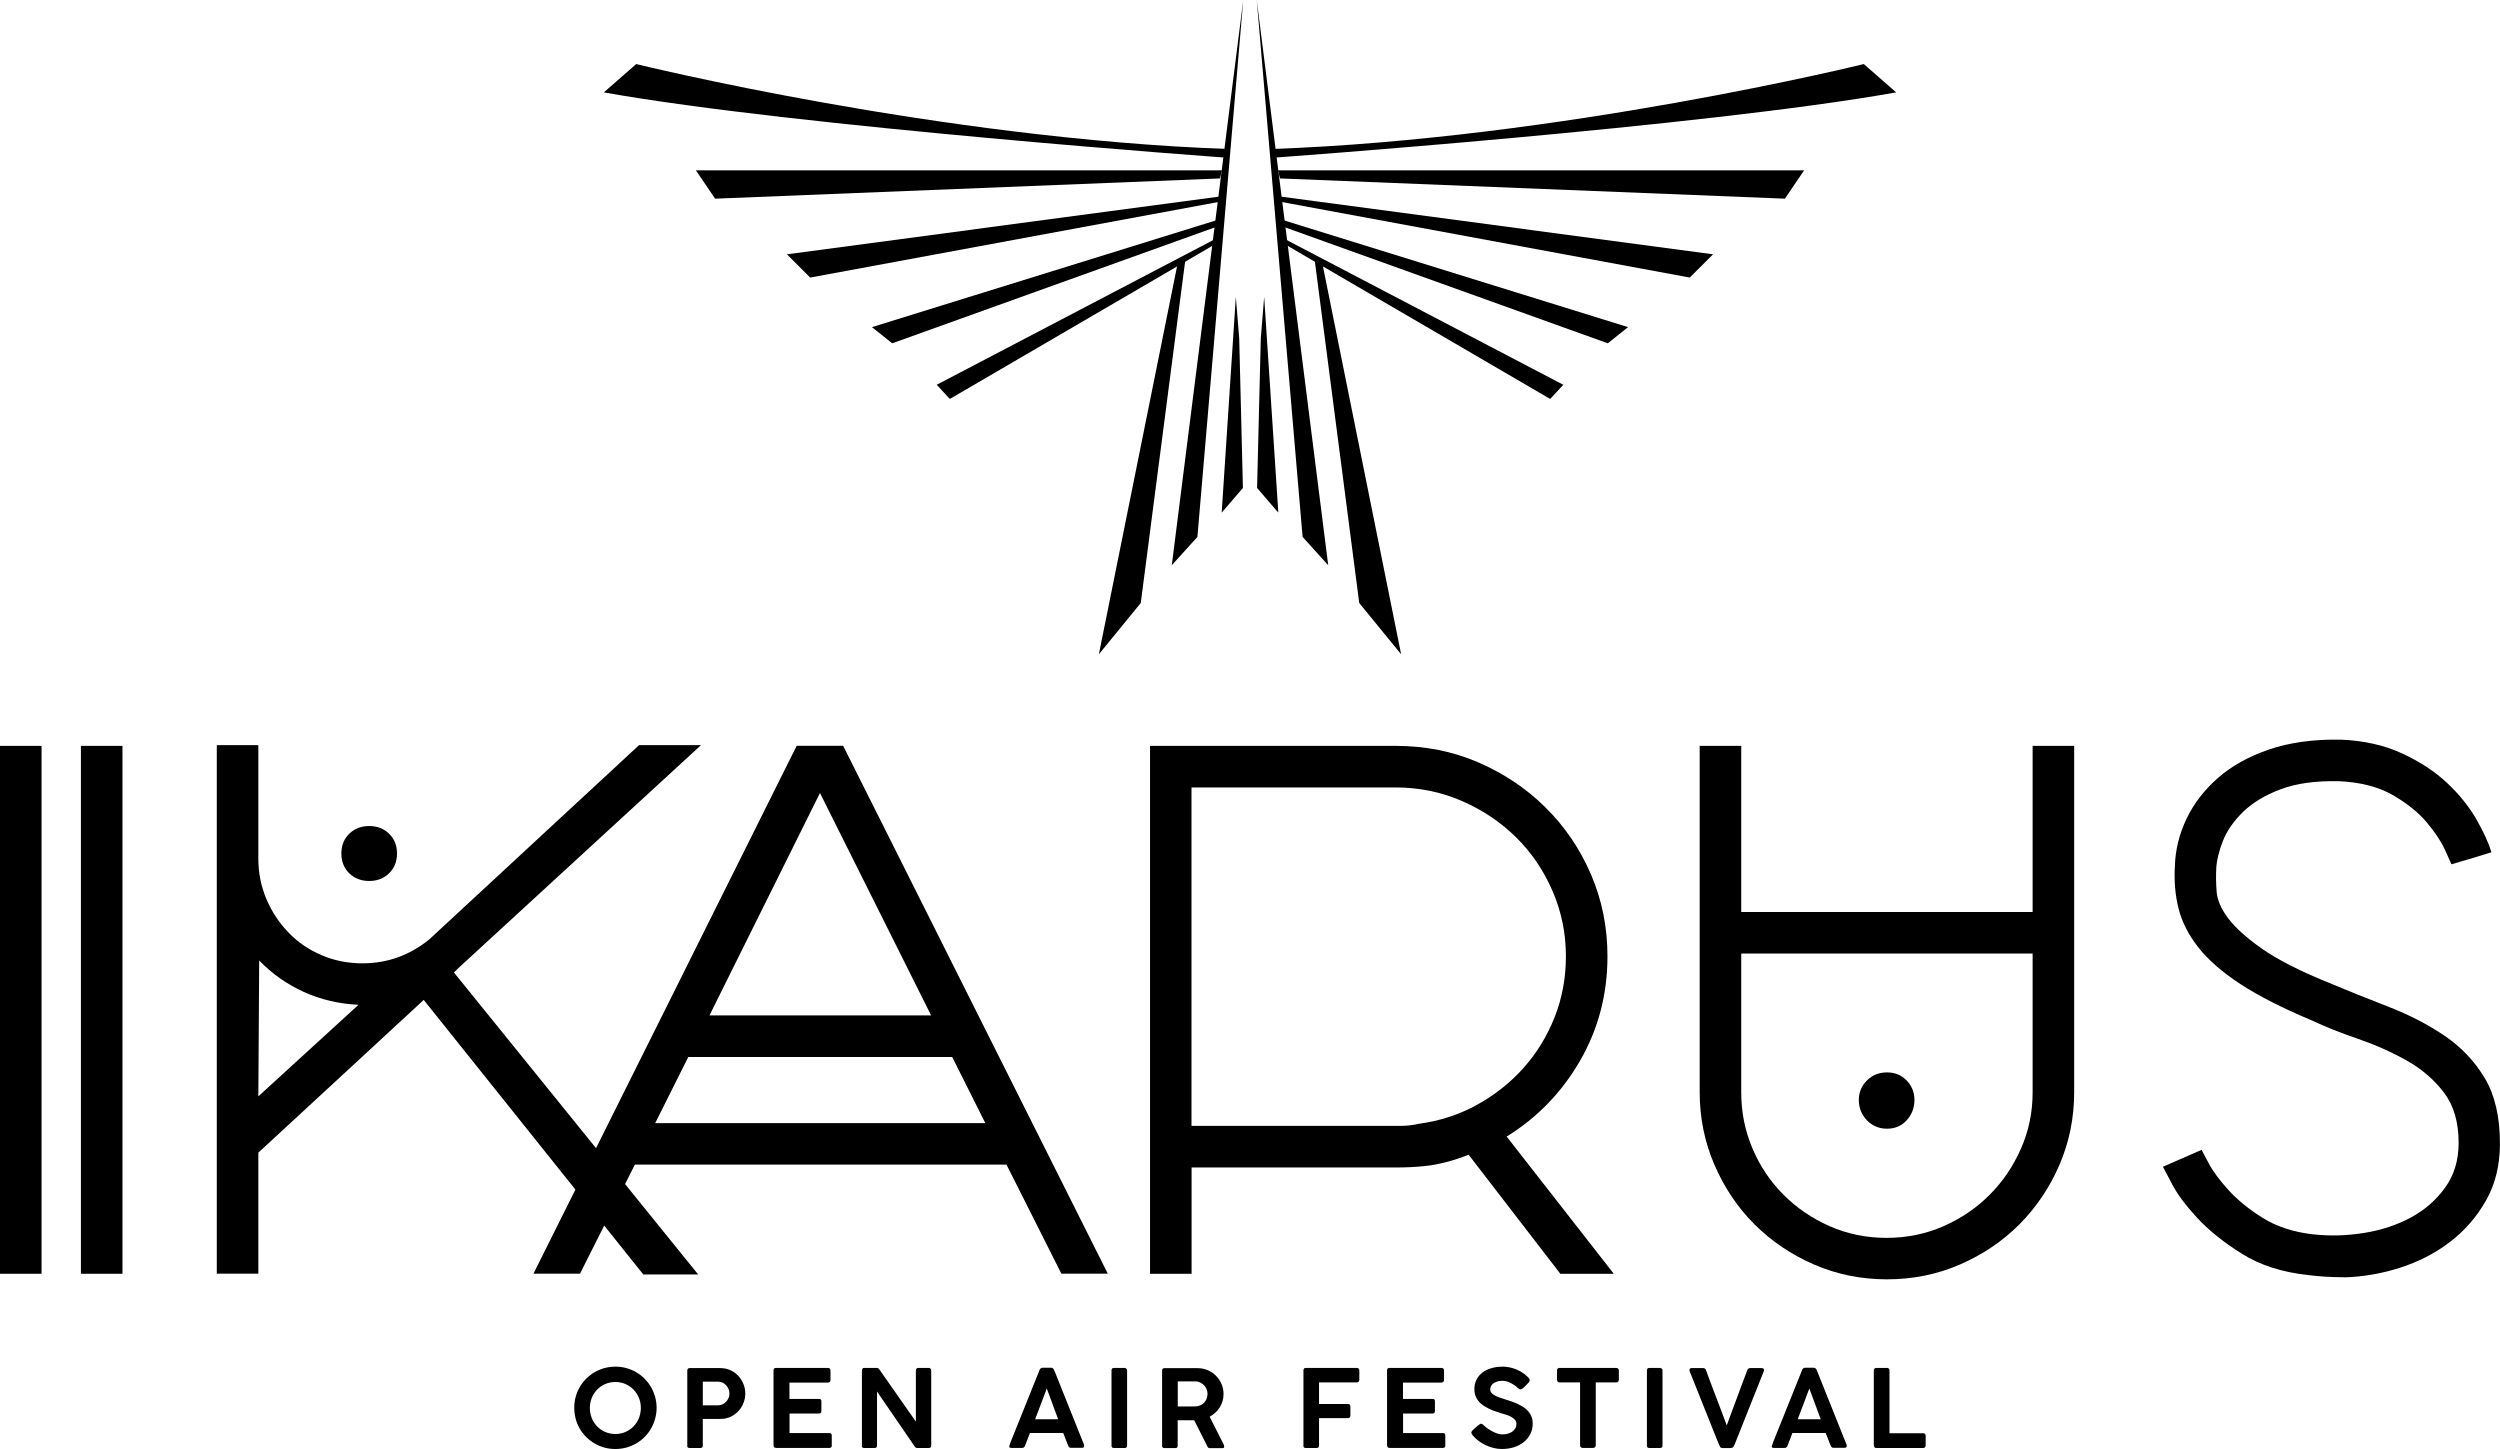 <?xml version="1.0" encoding="UTF-8"?>
<svg id="Ebene_1" data-name="Ebene 1" xmlns="http://www.w3.org/2000/svg" viewBox="0 0 296.6 171.93">
  <g>
    <path d="M71.64,10.96l3.84-3.36s36.01,8.88,70.34,10.08l-.16,1.04s-51.21-3.68-74.02-7.76"/>
    <polygon points="82.56 20.21 144.98 20.21 144.74 21.17 84.84 23.57 82.56 20.21"/>
    <polygon points="144.62 23.33 93.36 30.17 96.12 32.93 144.74 23.93 144.62 23.33"/>
    <polygon points="103.45 38.81 105.85 40.73 144.26 26.93 145.22 25.85 103.45 38.81"/>
    <polygon points="144.38 28.25 111.13 45.65 112.69 47.33 144.38 28.85 144.38 28.25"/>
    <polygon points="139.66 31.53 130.37 77.62 135.34 71.54 140.62 30.89 139.66 31.53"/>
    <polygon points="147.5 0 139.02 67.06 142.06 63.7 147.5 0"/>
    <polygon points="146.62 35.21 144.94 60.82 147.46 57.89 147.02 40.17 146.62 35.21"/>
    <path d="M224.96,10.96l-3.84-3.36s-36.01,8.88-70.34,10.08l.16,1.04s51.21-3.68,74.02-7.76"/>
    <polygon points="214.04 20.21 151.62 20.21 151.86 21.17 211.76 23.57 214.04 20.21"/>
    <polygon points="151.98 23.33 203.24 30.17 200.47 32.93 151.86 23.93 151.98 23.33"/>
    <polygon points="193.15 38.81 190.75 40.73 152.34 26.93 151.38 25.85 193.15 38.81"/>
    <polygon points="152.22 28.25 185.47 45.65 183.91 47.33 152.22 28.85 152.22 28.25"/>
    <polygon points="156.94 31.53 166.23 77.62 161.26 71.54 155.98 30.89 156.94 31.53"/>
    <polygon points="149.1 0 157.58 67.06 154.54 63.7 149.1 0"/>
    <polygon points="149.98 35.21 151.66 60.82 149.14 57.89 149.58 40.17 149.98 35.21"/>
  </g>
  <path d="M0,88.49h4.93v62.63H0v-62.63ZM9.6,88.49h4.93v62.63h-4.93v-62.63Z"/>
  <path d="M53.86,115.38l28.97,35.82h-6.51l-26.05-32.57-19.62,18.12v14.36h-4.93v-62.71h4.93v13.49c0,1.68.32,3.27.96,4.78.64,1.51,1.52,2.83,2.63,3.98,1.11,1.15,2.42,2.04,3.93,2.68,1.5.64,3.12.96,4.84.96,2.95,0,5.59-.95,7.93-2.85l24.88-23.04h7.35l-28.72,26.39-.59.58ZM30.65,130.07l11.88-10.86c-2.34-.11-4.51-.63-6.52-1.54-2-.92-3.76-2.16-5.26-3.72l-.1,16.12ZM43.8,104.52c-.96,0-1.75-.31-2.37-.92-.62-.61-.93-1.39-.93-2.34s.31-1.72.93-2.34c.62-.61,1.41-.92,2.37-.92s1.75.31,2.37.92c.62.61.93,1.39.93,2.34s-.31,1.73-.93,2.34c-.62.61-1.41.92-2.37.92"/>
  <path d="M63.29,151.11l31.23-62.63h5.51l31.4,62.63h-5.51l-6.51-12.94h-44.09l-6.51,12.94h-5.51ZM116.9,133.25l-3.93-7.85h-31.31l-3.93,7.85h39.16ZM110.47,120.47l-13.19-26.39-13.11,26.39h26.3Z"/>
  <path d="M185.11,151.11l-10.87-14.11c-1.84.72-3.57,1.17-5.19,1.34-.56.06-1.13.1-1.71.13-.59.03-1.19.04-1.8.04h-24.17v12.61h-4.93v-62.63h29.14c3.51,0,6.78.65,9.81,1.96,3.03,1.31,5.69,3.09,7.97,5.35,2.28,2.25,4.08,4.9,5.39,7.93,1.31,3.04,1.96,6.28,1.96,9.73,0,4.51-1.09,8.64-3.26,12.4-2.18,3.76-5.08,6.75-8.7,8.98l12.71,16.28h-6.36ZM141.36,93.41v40.16h25.01c.56,0,1.23-.08,2.01-.25,2.45-.33,4.74-1.08,6.86-2.25,2.12-1.17,3.96-2.63,5.52-4.38,1.56-1.75,2.79-3.76,3.68-6.01.89-2.25,1.34-4.66,1.34-7.22,0-2.73-.53-5.31-1.59-7.76-1.06-2.45-2.51-4.58-4.35-6.39-1.84-1.81-3.99-3.24-6.44-4.3-2.45-1.06-5.08-1.59-7.86-1.59h-24.18Z"/>
  <path d="M246.08,88.49v41.08c0,3.06-.59,5.94-1.75,8.64-1.17,2.7-2.76,5.05-4.76,7.06-2,2-4.36,3.59-7.06,4.76-2.7,1.17-5.58,1.75-8.64,1.75s-5.94-.58-8.64-1.75c-2.7-1.17-5.05-2.76-7.06-4.76s-3.59-4.35-4.76-7.06c-1.17-2.7-1.76-5.58-1.76-8.64v-41.08h4.93v19.71h34.57v-19.71h4.93ZM223.83,146.86c2.4,0,4.64-.46,6.74-1.38,2.09-.92,3.92-2.16,5.48-3.73,1.56-1.56,2.8-3.39,3.72-5.48.92-2.09,1.38-4.31,1.38-6.65v-16.49h-34.57v16.49c0,2.35.45,4.56,1.34,6.65.89,2.09,2.12,3.92,3.68,5.48,1.56,1.56,3.39,2.81,5.48,3.73,2.09.92,4.34,1.38,6.74,1.38M223.87,127.23c.95,0,1.72.32,2.34.96.61.64.92,1.41.92,2.3,0,.95-.31,1.75-.92,2.42-.61.67-1.39,1-2.34,1s-1.74-.34-2.38-1c-.64-.67-.96-1.48-.96-2.42,0-.89.32-1.66.96-2.3.64-.64,1.43-.96,2.38-.96"/>
  <path d="M278.06,151.53c-1.45,0-2.84-.08-4.17-.25-3.12-.33-5.76-1.18-7.93-2.55-2.17-1.36-3.94-2.78-5.3-4.26-1.36-1.47-2.37-2.82-3-4.05-.64-1.22-.99-1.89-1.05-2l4.59-2c.05.11.33.64.84,1.59.5.95,1.28,2,2.34,3.17,1.06,1.17,2.41,2.27,4.05,3.3,1.64,1.03,3.63,1.69,5.97,1.96,2,.22,4.04.17,6.1-.17,2.06-.33,3.91-.95,5.55-1.84,1.64-.89,2.99-2.07,4.05-3.55,1.06-1.47,1.59-3.24,1.59-5.3,0-2.45-.58-4.44-1.75-5.97-1.17-1.53-2.64-2.8-4.43-3.8-1.78-1-3.69-1.85-5.72-2.55-2.03-.69-3.88-1.43-5.55-2.21-3.45-1.45-6.26-2.88-8.44-4.3-2.17-1.42-3.84-2.88-5.01-4.38-1.17-1.5-1.95-3.05-2.34-4.63-.39-1.59-.53-3.27-.42-5.05.06-1.89.52-3.74,1.38-5.55.86-1.81,2.11-3.42,3.72-4.84,1.62-1.42,3.64-2.55,6.07-3.38,2.43-.83,5.26-1.22,8.49-1.17,2.73.11,5.16.65,7.28,1.63,2.12.98,3.9,2.14,5.35,3.51,1.45,1.36,2.61,2.8,3.47,4.3.86,1.5,1.46,2.81,1.79,3.93l-4.68,1.42,2.29-.75-2.35.75c-.06-.11-.31-.67-.75-1.67-.45-1-1.17-2.1-2.18-3.3-1.01-1.2-2.36-2.28-4.06-3.26-1.71-.97-3.84-1.52-6.41-1.63-2.74-.05-5.03.26-6.87.96-1.85.7-3.33,1.59-4.44,2.67-1.12,1.09-1.91,2.23-2.39,3.42-.47,1.2-.74,2.27-.8,3.22-.05.89-.04,1.84.04,2.84.08,1,.54,2.06,1.38,3.17.84,1.11,2.17,2.31,3.99,3.59,1.82,1.28,4.43,2.62,7.85,4.01,2.4,1,4.82,1.98,7.26,2.92,2.43.95,4.63,2.09,6.59,3.42,1.96,1.34,3.54,3.01,4.74,5.01,1.2,2,1.8,4.59,1.8,7.77,0,2.56-.55,4.82-1.66,6.76-1.1,1.95-2.54,3.59-4.3,4.93-1.76,1.34-3.74,2.35-5.94,3.05-2.2.7-4.41,1.07-6.64,1.13"/>
  <path d="M86.43,165.85c-.07.17-.16.32-.28.45-.12.13-.27.23-.43.31-.17.08-.35.12-.54.12h-1.8v-2.81h1.8c.2,0,.38.04.55.12.17.08.31.19.43.32.12.13.21.28.28.45.07.17.1.34.1.52s-.03.36-.1.53M143.16,165.93c-.07.17-.16.33-.28.46s-.26.24-.43.32c-.17.08-.35.13-.55.14-.09,0-.17.01-.24.01h-1.93v-2.97h1.26c.15,0,.3,0,.44,0,.14,0,.29,0,.44,0,.2.01.39.06.56.15.17.09.32.2.44.33.12.14.22.29.29.46.07.17.1.35.1.53s-.03.37-.1.55M70.21,165.84c.16-.38.37-.7.64-.98.27-.28.59-.5.96-.66.37-.16.77-.24,1.2-.24s.82.08,1.19.24c.37.16.69.38.96.66.27.28.49.61.64.98.16.38.23.78.23,1.2s-.08.83-.23,1.21c-.16.38-.37.7-.64.98-.27.28-.59.5-.96.66-.37.16-.77.24-1.19.24s-.83-.08-1.2-.24c-.37-.16-.69-.38-.96-.66-.27-.28-.48-.6-.64-.98-.15-.38-.23-.78-.23-1.21s.08-.83.23-1.2M68.3,168.35c.12.42.28.8.49,1.16.21.36.47.69.76.98.3.3.63.55.99.76.36.21.75.38,1.17.49.42.12.85.17,1.3.17s.89-.06,1.3-.17c.42-.12.81-.28,1.17-.49.36-.21.69-.46.99-.76.3-.3.55-.63.76-.99.21-.36.38-.75.49-1.17.12-.41.18-.85.18-1.3s-.06-.89-.18-1.31c-.12-.42-.28-.81-.49-1.17-.21-.36-.47-.69-.76-.99-.3-.3-.63-.55-.99-.76-.36-.21-.75-.38-1.17-.49-.42-.12-.85-.17-1.3-.17s-.89.06-1.3.17c-.42.12-.81.28-1.17.49-.36.21-.69.47-.99.76-.3.3-.55.63-.76.99-.21.36-.38.75-.49,1.17-.12.42-.17.85-.17,1.3s.06.89.17,1.3M81.53,171.52c0,.18.09.27.28.27h1.28c.19,0,.29-.09.29-.27v-3.18h2.11c.43,0,.82-.08,1.18-.25.36-.17.67-.39.93-.67.26-.28.46-.6.6-.96.14-.36.22-.73.22-1.12s-.07-.78-.22-1.14c-.15-.36-.35-.69-.61-.97-.26-.28-.57-.51-.94-.67-.36-.17-.76-.25-1.19-.25h-3.63c-.19,0-.29.1-.29.3v8.92ZM91.79,171.52c0,.09.03.16.08.2.06.04.12.06.2.06h6.33c.19,0,.28-.09.28-.27v-1.17c0-.11-.02-.19-.06-.24-.04-.05-.12-.08-.24-.08h-4.71v-2.32h3.52c.09,0,.16-.03.2-.09.04-.06.06-.13.06-.2v-1.16c0-.11-.03-.18-.08-.23-.05-.04-.12-.06-.2-.05h-3.51v-1.94h4.55c.11,0,.19-.03.24-.09.05-.06.08-.13.08-.2v-1.13c0-.09-.02-.17-.07-.23-.05-.06-.13-.09-.24-.09h-6.17c-.19,0-.28.1-.28.31v8.92ZM102.24,171.52c0,.09.02.15.07.2.04.05.12.07.21.07h1.23c.11,0,.18-.02.23-.07.05-.05.07-.12.07-.21v-6.42c.75,1.09,1.49,2.18,2.24,3.27.74,1.09,1.49,2.17,2.24,3.26.08.12.17.17.26.17h1.39c.2,0,.3-.09.3-.26v-8.96c0-.09-.03-.15-.09-.2-.06-.05-.14-.08-.22-.08h-1.23c-.07,0-.13.02-.18.06-.05.04-.08.1-.1.18v6.13c-.73-1.04-1.45-2.07-2.17-3.1-.72-1.03-1.44-2.06-2.17-3.1-.04-.06-.09-.1-.14-.13-.05-.03-.11-.04-.17-.04h-1.47c-.09,0-.16.03-.21.08-.05.06-.07.12-.07.21v8.94ZM119.73,171.61c0,.06.02.1.07.13.05.03.11.04.19.04h1.28c.16,0,.27-.08.33-.24.07-.2.16-.43.27-.69.11-.26.21-.54.32-.84h3.95c.08.21.16.42.24.62.08.21.16.41.24.61l.11.29c.03.08.08.14.13.18.05.04.12.06.22.06h1.26c.19,0,.28-.06.28-.19,0-.02,0-.05,0-.08,0-.03,0-.05,0-.07l-3.38-8.45-.21-.5s-.05-.08-.1-.13c-.04-.05-.12-.08-.22-.08h-1.03c-.1,0-.17.03-.23.09-.06.06-.09.11-.11.16l-3.45,8.59c-.02.06-.05.13-.07.2-.03.07-.05.15-.07.24,0,.01,0,.03,0,.06M125.54,168.38h-2.73c.23-.58.46-1.19.69-1.82.23-.63.46-1.24.69-1.83l1.35,3.65ZM131.87,171.51c0,.19.09.28.28.28h1.27c.2,0,.3-.09.3-.28v-8.94c0-.09-.03-.15-.1-.2-.06-.05-.13-.08-.2-.08h-1.27c-.09,0-.16.03-.21.08-.05.06-.07.12-.07.2v8.94ZM137.86,171.52c0,.09.03.16.08.21.05.04.12.07.2.07h1.29c.2,0,.29-.09.29-.27v-3.03h1.41c.14,0,.25,0,.33,0,.08,0,.15,0,.22,0l1.55,3.07c.05.16.15.24.31.24h1.48c.15,0,.22-.06.22-.19,0-.05-.01-.09-.03-.13-.02-.04-.04-.09-.04-.13l-1.66-3.28c.24-.13.47-.29.67-.47.2-.19.37-.39.52-.62.14-.23.26-.48.34-.75.08-.27.12-.55.12-.84,0-.42-.08-.82-.24-1.2-.16-.38-.38-.7-.66-.98-.28-.28-.61-.5-.98-.66-.38-.16-.78-.24-1.21-.24h-3.92c-.19,0-.28.1-.28.3v8.92ZM154.63,171.52c0,.17.09.26.25.27h1.31c.2,0,.3-.09.3-.27v-3.27h3.45c.09,0,.15-.03.2-.09.05-.06.07-.13.07-.21v-1.09c0-.1-.03-.18-.08-.22-.06-.04-.12-.07-.2-.07h-1.04c-.22,0-.44,0-.68,0-.24,0-.46,0-.68,0h-1.04v-2.56h4.48c.09,0,.17-.03.22-.09.05-.06.08-.13.08-.21v-1.11c0-.2-.1-.31-.29-.31h-6.08c-.08,0-.15.03-.19.08-.05.05-.07.12-.07.21v8.94ZM164.58,171.52c0,.09.03.16.08.2.06.04.12.06.2.06h6.33c.19,0,.28-.09.28-.27v-1.17c0-.11-.02-.19-.06-.24-.04-.05-.12-.08-.24-.08h-4.71v-2.32h3.52c.09,0,.16-.03.2-.09.04-.06.06-.13.06-.2v-1.16c0-.11-.03-.18-.08-.23-.05-.04-.12-.06-.2-.05h-3.51v-1.94h4.55c.11,0,.19-.03.24-.09.05-.06.08-.13.08-.2v-1.13c0-.09-.02-.17-.07-.23-.05-.06-.13-.09-.24-.09h-6.17c-.19,0-.28.1-.28.31v8.92ZM180.57,164.77c.06-.04.12-.09.19-.14.07-.06.14-.12.2-.19.07-.07.14-.14.2-.21h0s.19-.2.19-.2c.04-.04.07-.09.1-.14.03-.05.04-.11.04-.16,0-.06-.03-.12-.09-.2-.06-.08-.13-.16-.22-.24-.09-.08-.19-.17-.29-.25-.11-.08-.21-.15-.31-.22-.34-.21-.71-.38-1.11-.5-.4-.12-.8-.18-1.18-.18-.51,0-.97.06-1.39.19-.41.13-.77.31-1.06.54-.29.23-.52.51-.68.84-.16.33-.24.69-.24,1.08,0,.35.06.67.19.96.13.28.32.54.58.77.26.23.59.43.98.62s.84.35,1.37.51c.23.06.45.13.67.2.22.07.43.16.6.26.18.1.32.22.43.35.11.13.17.3.17.48s-.04.36-.13.51c-.09.15-.2.28-.35.39-.15.11-.33.19-.53.25-.21.06-.43.09-.66.09-.17,0-.35-.03-.55-.09-.19-.06-.39-.14-.58-.24-.2-.1-.39-.22-.57-.34-.19-.13-.35-.26-.5-.4h0l-.03-.03s-.08-.07-.13-.11c-.05-.04-.11-.06-.17-.06-.04,0-.09.02-.15.06s-.13.09-.2.14c-.07.06-.14.12-.22.19-.07.07-.14.13-.21.18l-.21.21c-.05.05-.09.1-.12.14-.03.04-.04.09-.04.13,0,.09.05.19.14.29v.03s.01,0,.01,0c.21.25.45.47.71.67.27.2.55.37.85.51.3.14.61.25.93.33.32.08.65.12.98.12.51,0,.99-.07,1.44-.21.45-.14.83-.35,1.16-.61.33-.27.59-.59.78-.96s.28-.8.28-1.26c0-.29-.04-.54-.13-.77-.09-.23-.21-.43-.36-.62-.15-.19-.33-.35-.54-.49-.21-.14-.43-.27-.68-.39-.24-.12-.49-.22-.76-.32-.27-.09-.53-.18-.8-.26-.23-.07-.46-.15-.67-.22-.21-.07-.4-.16-.57-.25-.16-.09-.29-.19-.39-.31-.1-.12-.14-.25-.14-.4,0-.14.03-.27.1-.4.06-.12.16-.23.28-.32.12-.09.28-.16.46-.22.18-.05.4-.08.63-.08.19,0,.37.03.55.09.18.06.35.13.51.22.16.09.3.18.43.27s.23.19.31.27h.01c.06.05.11.09.16.12.05.03.1.04.15.04.04,0,.09-.02.14-.06M184.73,163.69c0,.11.03.19.08.24.05.05.12.08.21.08h2.44v7.48c0,.09.03.16.09.21s.13.08.21.08h1.26c.09,0,.17-.03.22-.09.05-.06.08-.13.08-.2v-7.48h2.43c.1,0,.18-.03.23-.1s.08-.14.08-.22v-1.12c0-.09-.04-.16-.11-.21-.06-.05-.13-.07-.21-.07h-6.73c-.09,0-.16.03-.21.08-.06.05-.08.12-.08.2v1.12ZM195.39,171.51c0,.19.09.28.28.28h1.27c.2,0,.3-.09.3-.28v-8.94c0-.09-.03-.15-.1-.2-.06-.05-.13-.08-.2-.08h-1.27c-.09,0-.16.03-.21.08-.05.06-.07.12-.07.2v8.94ZM204.16,171.74s.11.06.21.06h.74c.14,0,.25-.01.35-.03.1-.02.18-.09.24-.2.04-.08.08-.17.12-.25.03-.09.07-.17.1-.26l3.35-8.41s0-.03.01-.05c0-.03,0-.05,0-.08,0-.14-.1-.21-.29-.21h-1.34c-.17,0-.29.08-.35.24-.1.27-.21.58-.35.94-.13.36-.28.74-.43,1.14-.15.4-.3.82-.46,1.24-.16.42-.31.83-.46,1.23-.15.4-.28.77-.41,1.12s-.24.64-.33.89c-.09-.25-.2-.55-.33-.89-.13-.35-.27-.72-.42-1.12-.15-.4-.31-.81-.47-1.23-.16-.42-.32-.83-.47-1.24-.15-.4-.3-.78-.43-1.14-.13-.36-.25-.68-.34-.94-.06-.16-.17-.24-.33-.24h-1.37c-.17,0-.26.07-.26.21,0,.03,0,.06.01.09,0,.02,0,.04,0,.05l3.36,8.41c.04.1.08.19.12.28.04.09.08.18.13.27.02.05.05.09.09.13M210.19,171.61c0,.06.02.1.07.13.05.03.11.04.19.04h1.28c.16,0,.27-.08.33-.24.07-.2.16-.43.27-.69.1-.26.21-.54.32-.84h3.95c.08.21.16.42.24.62.08.21.16.41.24.61l.12.29c.03.08.08.14.13.18.05.04.12.06.22.06h1.26c.19,0,.28-.06.28-.19,0-.02,0-.05,0-.08,0-.03,0-.05,0-.07l-3.38-8.45-.21-.5s-.05-.08-.1-.13c-.04-.05-.12-.08-.22-.08h-1.03c-.1,0-.18.03-.23.09-.06.06-.09.11-.11.16l-3.45,8.59c-.02.06-.05.13-.07.2-.03.07-.05.15-.07.24,0,.01,0,.03,0,.06M216,168.38h-2.72c.23-.58.46-1.19.69-1.82.23-.63.46-1.24.69-1.83l1.35,3.65ZM222.33,171.51c0,.19.09.28.28.28h5.57c.09,0,.15-.03.2-.09.05-.06.08-.12.08-.2v-1.17c0-.09-.03-.16-.08-.21-.06-.05-.12-.08-.2-.08h-4.01v-7.47c0-.09-.03-.16-.09-.21-.06-.05-.13-.07-.2-.07h-1.27c-.09,0-.17.03-.22.08-.05.06-.08.12-.08.2v8.94Z"/>
</svg>